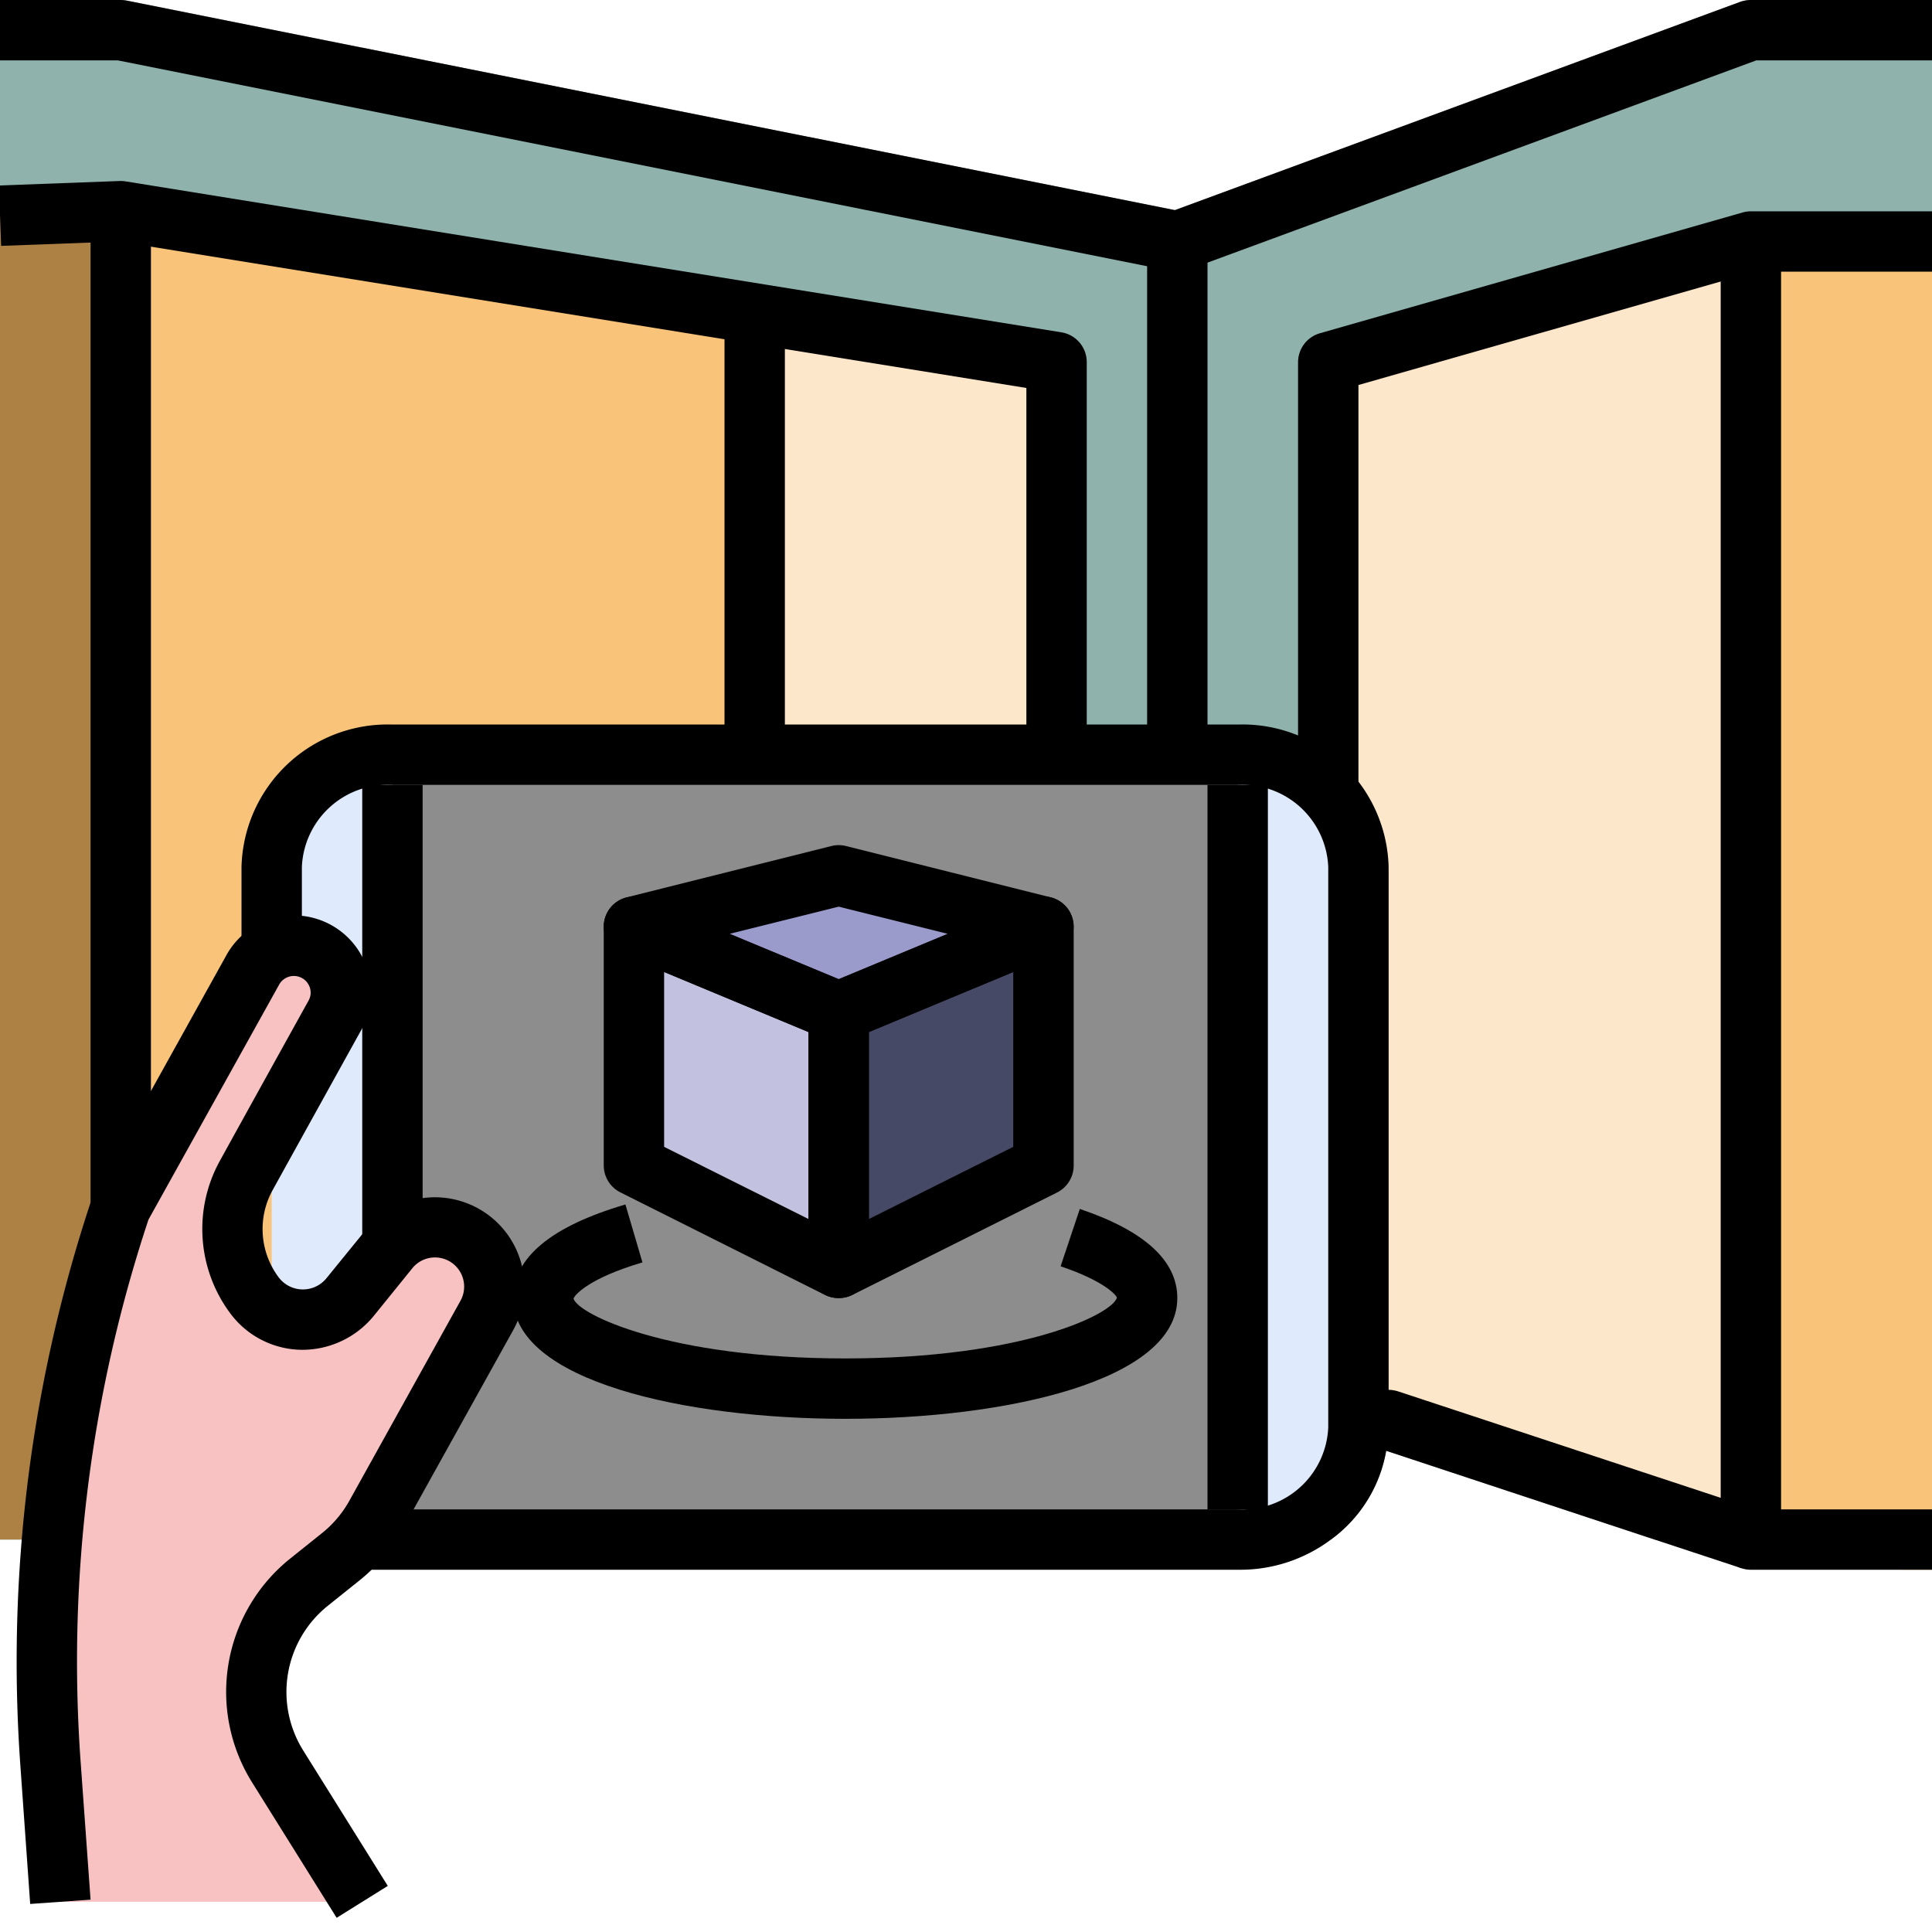 <svg height="512" viewBox="0 0 64 64" width="512" xmlns="http://www.w3.org/2000/svg"><g id="_30-technology" data-name="30-technology"><path d="m64 0v51h-9.19l-8.89-2.94a4.616 4.616 0 0 1 -1.83 2.94h-44.09v-51h4a1.355 1.355 0 0 1 .2.02l34.72 6.94 18.73-6.9a1.073 1.073 0 0 1 .35-.06z" fill="#8fb2ad"/><path d="m35 51h-10v-40.613l10 1.613z" fill="#fde7ca"/><path d="m13 8.452-9-1.452v44h9 12v-40.613z" fill="#f9c47a"/><path d="m0 7h3v44h-3z" fill="#ac8143"/><path d="m63 52-5-1v-43h6v44z" fill="#f9c47a"/><path d="m52 9.714-8 2.286v35l2 .042 6 1.958 6 2v-43z" fill="#fde7ca"/><path d="m13.175 51a4.175 4.175 0 0 1 -4.175-4.175v-18.1a3.839 3.839 0 0 1 3.944-3.725h28.112a3.839 3.839 0 0 1 3.944 3.724v18.552a3.839 3.839 0 0 1 -3.944 3.724z" fill="#dfeafc"/><path d="m13 25h28v26h-28z" fill="#8d8d8d"/><path d="m21 30.696 6.783-1.696 6.782 1.696-6.782 2.826z" fill="#9a9acb"/><path d="m27.783 42 6.782-3.391v-7.913l-6.782 2.826z" fill="#464965"/><path d="m27.783 42-6.783-3.391v-7.913l6.783 2.826z" fill="#c2c2e0"/><path d="m2 63-.324-4.537a47.647 47.647 0 0 1 2.324-18.463l4.374-7.873a1.554 1.554 0 0 1 1.85-.719 1.548 1.548 0 0 1 .871 2.221c-.825 1.489-2.05 3.7-2.941 5.314a3.664 3.664 0 0 0 .28 3.969 2.005 2.005 0 0 0 3.163.059c.428-.53.882-1.09 1.278-1.579a1.966 1.966 0 0 1 2.625-.392 1.962 1.962 0 0 1 .626 2.584l-3.68 6.616a4.66 4.66 0 0 1 -1.163 1.375l-1.044.836a4.659 4.659 0 0 0 -1.039 6.106l2.8 4.483z" fill="#f8c2c2"/><path d="m38 8h2v17h-2z"/><path d="m58.31 50.05-.62 1.9-2.88-.95-8.89-2.94-.1-.03-.86-.03.08-2 .96.04h.04a1.173 1.173 0 0 1 .27.05z"/><path d="m11.152 63.53-2.8-4.483a5.659 5.659 0 0 1 1.264-7.419l1.044-.836a3.639 3.639 0 0 0 .914-1.08l3.674-6.612a.966.966 0 0 0 -1.6-1.074l-1.274 1.574a3.058 3.058 0 0 1 -2.391 1.114 2.985 2.985 0 0 1 -2.349-1.2 4.674 4.674 0 0 1 -.355-5.052c.891-1.617 2.116-3.826 2.942-5.316a.535.535 0 0 0 .032-.461.557.557 0 0 0 -1.005-.07l-4.329 7.785a46.426 46.426 0 0 0 -2.246 17.992l.327 4.537-2 .142-.322-4.537a48.416 48.416 0 0 1 2.373-18.85 1.033 1.033 0 0 1 .075-.17l4.374-7.872a2.554 2.554 0 0 1 4.47 2.472c-.825 1.489-2.049 3.7-2.94 5.312a2.668 2.668 0 0 0 .2 2.886 1.005 1.005 0 0 0 1.585.03l1.285-1.579a2.965 2.965 0 0 1 4.9 3.3l-3.68 6.621a5.657 5.657 0 0 1 -1.412 1.67l-1.044.836a3.659 3.659 0 0 0 -.818 4.8l2.8 4.483z"/><path d="m46 28.72v18.56a3.331 3.331 0 0 1 -.08.78 4.616 4.616 0 0 1 -1.83 2.94 5.008 5.008 0 0 1 -3.03 1h-29.06v-2h29.06a2.84 2.84 0 0 0 2.94-2.72v-18.56a2.84 2.84 0 0 0 -2.94-2.72h-28.12a2.84 2.84 0 0 0 -2.94 2.72v3.28h-2v-3.28a4.843 4.843 0 0 1 4.94-4.72h28.12a4.843 4.843 0 0 1 4.94 4.72z"/><path d="m12 26h2v15h-2z"/><path d="m28 47c-5.3 0-11-1.252-11-4 0-1.333 1.251-2.376 3.718-3.1l.564 1.919c-1.765.519-2.25 1.077-2.283 1.2.152.521 3.151 1.981 9.001 1.981s8.849-1.46 9-2.015c-.034-.1-.452-.563-1.866-1.037l.636-1.9c2.144.722 3.23 1.714 3.23 2.952 0 2.748-5.7 4-11 4z"/><path d="m64 0v2h-5.82l-18.83 6.94a1.073 1.073 0 0 1 -.35.06 1.355 1.355 0 0 1 -.2-.02l-34.9-6.98h-3.9v-2h4a1.355 1.355 0 0 1 .2.02l34.72 6.94 18.73-6.9a1.073 1.073 0 0 1 .35-.06z"/><path d="m36 25h-2v-12.148l-30.062-4.852-3.9.145-.074-2 4-.149a1.167 1.167 0 0 1 .2.013l31 5a1 1 0 0 1 .836.991z"/><path d="m24 10h2v15h-2z"/><path d="m27.783 43a1.012 1.012 0 0 1 -.448-.1l-6.782-3.4a1 1 0 0 1 -.553-.891v-7.909a1 1 0 0 1 1.385-.923l6.782 2.823a1 1 0 0 1 .616.923v8.477a1 1 0 0 1 -1 1zm-5.783-5.009 4.783 2.391v-6.194l-4.783-1.988z"/><path d="m27.783 43a1 1 0 0 1 -1-1v-8.478a1 1 0 0 1 .617-.922l6.783-2.826a1 1 0 0 1 1.384.923v7.913a1 1 0 0 1 -.552.894l-6.785 3.396a1 1 0 0 1 -.447.1zm1-8.812v6.194l4.782-2.391v-5.791z"/><path d="m27.783 34.522a1.006 1.006 0 0 1 -.385-.077l-6.783-2.826a1 1 0 0 1 .142-1.893l6.783-1.7a1 1 0 0 1 .485 0l6.783 1.7a1 1 0 0 1 .142 1.893l-6.783 2.826a1 1 0 0 1 -.384.077zm-3.612-3.588 3.612 1.5 3.612-1.5-3.612-.9z"/><path d="m40 26h2v24h-2z"/><path d="m45 26h-2v-14a1 1 0 0 1 .725-.961l14-4a.983.983 0 0 1 .275-.039h6v2h-5.86l-13.14 3.754z"/><path d="m64 52h-6a1 1 0 0 1 -1-1v-43h2v42h5z"/><path d="m3 7h2v33h-2z"/></g></svg>